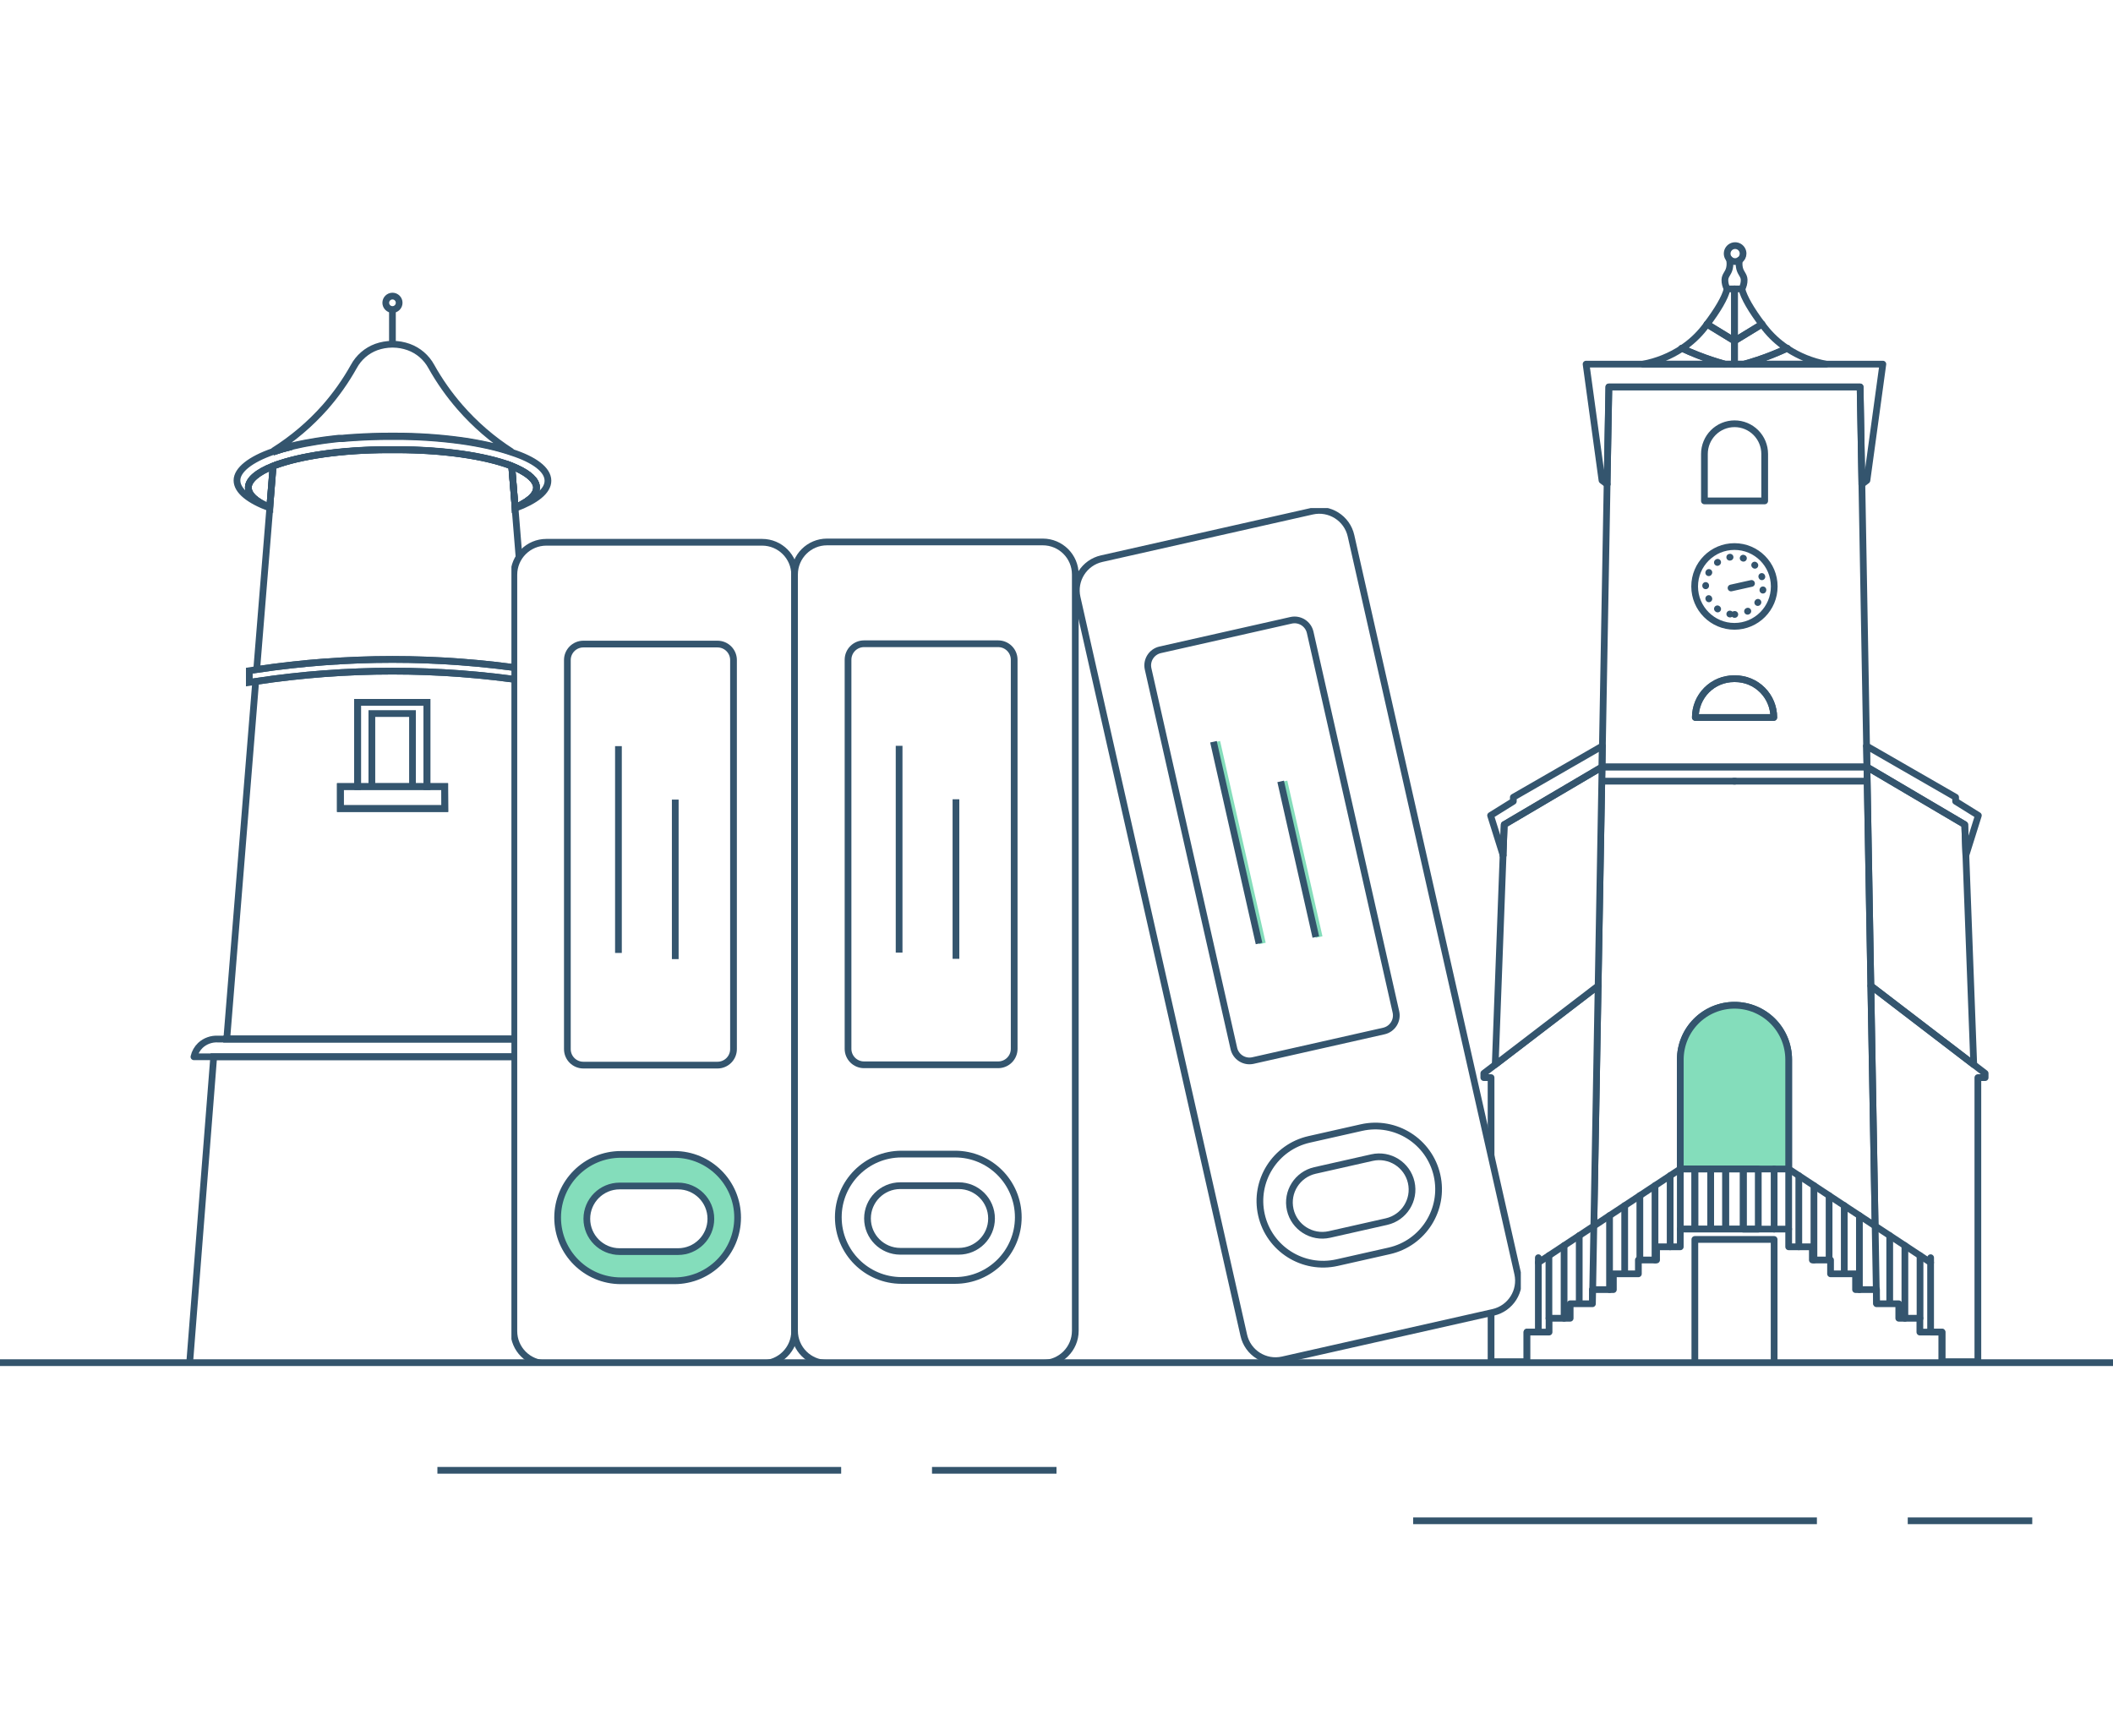<svg width="628" height="516" viewBox="0 0 628 516" fill="none" xmlns="http://www.w3.org/2000/svg">
<rect x="0" y="0" width="628" height="516" fill="#808080" stroke="none"/>
<g clip-path="url(#clip0_1306_2949)">
<rect width="628" height="516" fill="white"/>
<rect x="464" y="260" width="107" height="147" fill="white"/>
<path d="M473.699 364.379L473.361 383.288" stroke="#34556E" stroke-width="2" stroke-linecap="round" stroke-linejoin="round"/>
<path d="M477.647 143.932H477.64" stroke="#34556E" stroke-width="2" stroke-linecap="round" stroke-linejoin="round"/>
<path d="M515.503 85.872V101.332L507.345 96.353C510.36 92.362 512.752 88.426 513.307 85.872H515.503Z" stroke="#34556E" stroke-width="2" stroke-linecap="round" stroke-linejoin="round"/>
<path d="M515.503 101.332V108.229H512.651C509.903 107.466 507.196 106.561 504.541 105.519C502.909 104.878 501.368 104.216 499.917 103.534C502.451 101.86 504.697 99.784 506.568 97.389L507.366 96.353L515.503 101.332Z" stroke="#34556E" stroke-width="2" stroke-linecap="round" stroke-linejoin="round"/>
<path d="M557.307 364.379L552.637 361.297L548.129 358.329L543.627 355.355L539.119 352.381L534.618 349.414L531.61 347.429V314.909C531.61 310.628 529.913 306.521 526.892 303.494C523.872 300.466 519.775 298.765 515.504 298.765C511.232 298.765 507.135 300.466 504.115 303.494C501.094 306.521 499.397 310.628 499.397 314.909V347.429L496.389 349.414L491.888 352.381L487.38 355.355L482.878 358.329L478.37 361.297L473.7 364.379L474.977 293L476.14 227.961H554.867L556.03 293L557.307 364.379Z" fill="white" stroke="#34556E" stroke-width="2" stroke-linecap="round" stroke-linejoin="round"/>
<path d="M512.651 108.229H488.319C492.458 107.451 496.4 105.855 499.917 103.534C501.368 104.212 502.909 104.873 504.54 105.519C507.196 106.561 509.903 107.466 512.651 108.229V108.229Z" stroke="#34556E" stroke-width="2" stroke-linecap="round" stroke-linejoin="round"/>
<path d="M507.347 96.354L507.325 96.339" stroke="#34556E" stroke-width="2" stroke-linecap="round" stroke-linejoin="round"/>
<path d="M499.897 103.534L499.789 103.487" stroke="#34556E" stroke-width="2" stroke-linecap="round" stroke-linejoin="round"/>
<path d="M474.977 293L473.7 364.373L464.852 370.206L460.358 373.18L457.208 375.253V395.916H453.828V404.717H443.156V320.282H441V319.015L444.393 316.42L474.977 293Z" fill="white" stroke="#34556E" stroke-width="2" stroke-linecap="round" stroke-linejoin="round"/>
<path d="M515.672 232.175H476.14" stroke="#34556E" stroke-width="2" stroke-linecap="round" stroke-linejoin="round"/>
<path d="M476.14 227.954L474.977 292.999L444.393 316.42L446.725 254.213V254.2L447.07 245.081L476.14 227.954Z" fill="white" stroke="#34556E" stroke-width="2" stroke-linecap="round" stroke-linejoin="round"/>
<path d="M476.241 221.715L476.14 227.954L447.07 245.081L446.725 254.2L443.014 242.371L449.773 238.164V236.951L476.241 221.715Z" stroke="#34556E" stroke-width="2" stroke-linecap="round" stroke-linejoin="round"/>
<path d="M446.731 254.227L446.725 254.214" stroke="#34556E" stroke-width="2" stroke-linecap="round" stroke-linejoin="round"/>
<path d="M476.254 221.715H476.248" stroke="#34556E" stroke-width="2" stroke-linecap="round" stroke-linejoin="round"/>
<path d="M518.058 75.371C518.059 75.766 517.961 76.154 517.774 76.501C517.586 76.848 517.314 77.142 516.984 77.356C516.601 77.61 516.152 77.744 515.693 77.742C515.225 77.742 514.768 77.603 514.379 77.343C513.989 77.082 513.686 76.712 513.507 76.279C513.328 75.845 513.281 75.369 513.373 74.909C513.464 74.449 513.689 74.026 514.02 73.695C514.351 73.363 514.772 73.137 515.231 73.046C515.69 72.954 516.166 73.001 516.598 73.18C517.03 73.36 517.4 73.664 517.66 74.054C517.92 74.444 518.058 74.902 518.058 75.371V75.371Z" stroke="#34556E" stroke-width="2" stroke-linecap="round" stroke-linejoin="round"/>
<path d="M513.327 85.872C512.869 85.044 512.636 84.109 512.651 83.162C512.692 81.807 513.631 81.299 514.003 79.775C514.213 78.884 514.213 77.956 514.003 77.065" stroke="#34556E" stroke-width="2" stroke-linecap="round" stroke-linejoin="round"/>
<path d="M473.287 387.319V383.288H473.361" stroke="#34556E" stroke-width="2" stroke-linecap="round" stroke-linejoin="round"/>
<path d="M531.61 314.923V347.442H499.397V314.923C499.397 310.641 501.094 306.535 504.114 303.507C507.135 300.48 511.232 298.779 515.503 298.779C519.775 298.779 523.872 300.48 526.892 303.507C529.913 306.535 531.61 310.641 531.61 314.923Z" fill="#84DDBB" stroke="#34556E" stroke-width="2" stroke-linecap="round" stroke-linejoin="round"/>
<path d="M508.427 347.429H503.723V365.314H508.427V347.429Z" stroke="#34556E" stroke-width="2" stroke-linecap="round" stroke-linejoin="round"/>
<path d="M503.723 347.429H499.397V365.314H503.723V347.429Z" stroke="#34556E" stroke-width="2" stroke-linecap="round" stroke-linejoin="round"/>
<path d="M512.881 347.429H508.427V365.314H512.881V347.429Z" stroke="#34556E" stroke-width="2" stroke-linecap="round" stroke-linejoin="round"/>
<path d="M518.126 347.429H512.881V365.314H518.126V347.429Z" stroke="#34556E" stroke-width="2" stroke-linecap="round" stroke-linejoin="round"/>
<path d="M577.172 395.916V407H527.284V368.377H503.723V407H453.829V395.916H460.392V391.804H466.664V387.495H473.287V387.319L473.362 383.288H479.506V378.6H486.94V374.487H492.348V370.572H499.39V365.308H531.61V370.572H538.646V374.487H544.053V378.6H551.488V383.288H557.639L557.72 387.319V387.495H564.33V391.804H570.602V395.916H577.172Z" fill="white" stroke="#34556E" stroke-width="2" stroke-linecap="round" stroke-linejoin="round"/>
<path d="M515.334 407H503.723" stroke="#34556E" stroke-width="2" stroke-linecap="round" stroke-linejoin="round"/>
<path d="M457.208 375.26V373.803" stroke="#34556E" stroke-width="2" stroke-linecap="round" stroke-linejoin="round"/>
<path d="M460.351 373.18V391.804" stroke="#34556E" stroke-width="2" stroke-linecap="round" stroke-linejoin="round"/>
<path d="M464.859 391.811V370.212" stroke="#34556E" stroke-width="2" stroke-linecap="round" stroke-linejoin="round"/>
<path d="M469.36 367.238V387.346" stroke="#34556E" stroke-width="2" stroke-linecap="round" stroke-linejoin="round"/>
<path d="M478.37 361.297V383.281" stroke="#34556E" stroke-width="2" stroke-linecap="round" stroke-linejoin="round"/>
<path d="M482.872 358.323V378.532" stroke="#34556E" stroke-width="2" stroke-linecap="round" stroke-linejoin="round"/>
<path d="M487.379 355.348V374.474" stroke="#34556E" stroke-width="2" stroke-linecap="round" stroke-linejoin="round"/>
<path d="M491.881 352.381V374.474" stroke="#34556E" stroke-width="2" stroke-linecap="round" stroke-linejoin="round"/>
<path d="M496.382 349.407V370.571" stroke="#34556E" stroke-width="2" stroke-linecap="round" stroke-linejoin="round"/>
<path d="M554.759 221.721L553.367 143.933L552.846 115.011H478.181L477.64 143.933L476.247 221.715L476.153 227.941H554.881L554.759 221.721ZM506.568 134.922C506.568 132.541 507.511 130.258 509.191 128.574C510.87 126.891 513.148 125.945 515.523 125.945C517.899 125.945 520.176 126.891 521.856 128.574C523.535 130.258 524.479 132.541 524.479 134.922V148.878H506.568V134.922ZM503.864 213.239C503.864 210.185 505.075 207.255 507.23 205.095C509.385 202.935 512.307 201.722 515.354 201.722H515.692C518.74 201.722 521.662 202.935 523.817 205.095C525.972 207.255 527.183 210.185 527.183 213.239H503.864Z" stroke="#34556E" stroke-width="2" stroke-linecap="round" stroke-linejoin="round"/>
<path d="M527.162 213.239H503.864C503.864 210.185 505.075 207.255 507.23 205.095C509.384 202.936 512.307 201.722 515.354 201.722H515.692C518.74 201.722 521.662 202.936 523.817 205.095C525.972 207.255 527.182 210.185 527.182 213.239H527.162Z" stroke="#34556E" stroke-width="2" stroke-linecap="round" stroke-linejoin="round"/>
<path d="M557.645 383.288L557.307 364.379" stroke="#34556E" stroke-width="2" stroke-linecap="round" stroke-linejoin="round"/>
<path d="M559.598 108.222L554.867 142.781L553.367 143.926L552.839 114.997H478.153L477.64 143.926L476.126 142.781L471.395 108.222H559.598Z" stroke="#34556E" stroke-width="2" stroke-linecap="round" stroke-linejoin="round"/>
<path d="M553.367 143.932H553.36" stroke="#34556E" stroke-width="2" stroke-linecap="round" stroke-linejoin="round"/>
<path d="M531.11 103.534C529.659 104.212 528.118 104.873 526.487 105.519C523.831 106.561 521.124 107.466 518.376 108.229H515.503V101.332L523.661 96.353L524.459 97.389C526.33 99.784 528.576 101.86 531.11 103.534V103.534Z" stroke="#34556E" stroke-width="2" stroke-linecap="round" stroke-linejoin="round"/>
<path d="M523.661 96.353L515.503 101.332V85.872H517.7C518.275 88.426 520.647 92.362 523.661 96.353Z" stroke="#34556E" stroke-width="2" stroke-linecap="round" stroke-linejoin="round"/>
<path d="M542.708 108.229H518.376C521.124 107.466 523.831 106.561 526.487 105.519C528.118 104.878 529.659 104.216 531.11 103.534C534.627 105.855 538.569 107.451 542.708 108.229Z" stroke="#34556E" stroke-width="2" stroke-linecap="round" stroke-linejoin="round"/>
<path d="M523.683 96.339L523.661 96.354" stroke="#34556E" stroke-width="2" stroke-linecap="round" stroke-linejoin="round"/>
<path d="M531.218 103.487L531.11 103.534" stroke="#34556E" stroke-width="2" stroke-linecap="round" stroke-linejoin="round"/>
<path d="M590 319.015V320.282H587.837V404.717H577.172V395.916H573.792V375.253L570.649 373.18L566.148 370.206L557.3 364.373L556.03 293L586.614 316.42L590 319.015Z" stroke="#34556E" stroke-width="2" stroke-linecap="round" stroke-linejoin="round"/>
<path d="M515.328 232.175H554.86" stroke="#34556E" stroke-width="2" stroke-linecap="round" stroke-linejoin="round"/>
<path d="M586.614 316.42L556.03 292.999L554.867 227.954L583.93 245.081L584.275 254.2V254.213L586.614 316.42Z" stroke="#34556E" stroke-width="2" stroke-linecap="round" stroke-linejoin="round"/>
<path d="M587.986 242.371L584.275 254.2L583.931 245.081L554.867 227.954L554.759 221.715L581.227 236.951V238.164L587.986 242.371Z" stroke="#34556E" stroke-width="2" stroke-linecap="round" stroke-linejoin="round"/>
<path d="M584.282 254.214L584.275 254.227" stroke="#34556E" stroke-width="2" stroke-linecap="round" stroke-linejoin="round"/>
<path d="M554.759 221.715H554.752" stroke="#34556E" stroke-width="2" stroke-linecap="round" stroke-linejoin="round"/>
<path d="M531.61 365.314V347.429" stroke="#34556E" stroke-width="2" stroke-linecap="round" stroke-linejoin="round"/>
<path d="M516.963 77.356C516.817 78.158 516.838 78.981 517.024 79.775C517.396 81.299 518.336 81.807 518.376 83.162C518.391 84.109 518.158 85.043 517.7 85.872" stroke="#34556E" stroke-width="2" stroke-linecap="round" stroke-linejoin="round"/>
<path d="M522.573 347.429H518.119V365.314H522.573V347.429Z" stroke="#34556E" stroke-width="2" stroke-linecap="round" stroke-linejoin="round"/>
<path d="M557.638 383.288H557.719V387.319" stroke="#34556E" stroke-width="2" stroke-linecap="round" stroke-linejoin="round"/>
<path d="M527.284 407H515.672" stroke="#34556E" stroke-width="2" stroke-linecap="round" stroke-linejoin="round"/>
<path d="M573.799 375.26V373.803" stroke="#34556E" stroke-width="2" stroke-linecap="round" stroke-linejoin="round"/>
<path d="M570.649 373.18V391.804" stroke="#34556E" stroke-width="2" stroke-linecap="round" stroke-linejoin="round"/>
<path d="M566.148 370.212V391.811" stroke="#34556E" stroke-width="2" stroke-linecap="round" stroke-linejoin="round"/>
<path d="M561.64 367.238V387.346" stroke="#34556E" stroke-width="2" stroke-linecap="round" stroke-linejoin="round"/>
<path d="M552.63 361.297V383.281" stroke="#34556E" stroke-width="2" stroke-linecap="round" stroke-linejoin="round"/>
<path d="M548.128 358.323V378.532" stroke="#34556E" stroke-width="2" stroke-linecap="round" stroke-linejoin="round"/>
<path d="M543.621 355.348V374.474" stroke="#34556E" stroke-width="2" stroke-linecap="round" stroke-linejoin="round"/>
<path d="M539.119 352.381V374.474" stroke="#34556E" stroke-width="2" stroke-linecap="round" stroke-linejoin="round"/>
<path d="M534.618 349.407V370.571" stroke="#34556E" stroke-width="2" stroke-linecap="round" stroke-linejoin="round"/>
<path d="M527.284 347.422V365.308" stroke="#34556E" stroke-width="2" stroke-linecap="round" stroke-linejoin="round"/>
<path d="M514.476 174.758L520.559 173.403" stroke="#34556E" stroke-width="2" stroke-linecap="round" stroke-linejoin="round"/>
<path d="M515.5 182.621C520.23 182.621 524.063 178.786 524.063 174.056C524.063 169.327 520.23 165.492 515.5 165.492C510.771 165.492 506.937 169.327 506.937 174.056C506.937 178.786 510.771 182.621 515.5 182.621Z" stroke="#34556E" stroke-width="2" stroke-linecap="round" stroke-linejoin="round" stroke-dasharray="0.1 3.93"/>
<path d="M515.49 186.154C522.022 186.154 527.318 180.845 527.318 174.298C527.318 167.75 522.022 162.442 515.49 162.442C508.957 162.442 503.662 167.75 503.662 174.298C503.662 180.845 508.957 186.154 515.49 186.154Z" stroke="#34556E" stroke-width="2" stroke-linecap="round" stroke-linejoin="round"/>
<path d="M152.109 134.308L150.91 133.909C150.496 133.761 150.081 133.642 149.652 133.524C149.223 133.405 148.794 133.272 148.35 133.154L147.003 132.799C145.775 132.488 144.502 132.207 143.17 131.94L141.142 131.555C139.751 131.289 138.33 131.067 136.85 130.875C130.409 130.01 123.917 129.585 117.419 129.602H115.835C112.298 129.602 108.849 129.72 105.475 129.942H105.371C104.128 130.016 102.915 130.12 101.716 130.238H101.109H100.636L98.578 130.475L96.329 130.756C95.589 130.845 94.849 130.963 94.153 131.082C92.925 131.274 91.726 131.481 90.572 131.703L89.269 131.97C88.411 132.133 87.567 132.325 86.753 132.532C84.913 132.93 83.095 133.424 81.307 134.012C86.992 130.437 92.14 126.072 96.595 121.048C99.865 117.324 102.732 113.267 105.15 108.942C106.596 106.256 108.976 104.192 111.839 103.14C113.342 102.608 114.922 102.328 116.516 102.311H116.797C118.386 102.326 119.962 102.606 121.459 103.14C124.327 104.174 126.716 106.222 128.178 108.897C130.6 113.233 133.467 117.305 136.732 121.048C141.198 126.179 146.376 130.645 152.109 134.308V134.308Z" stroke="#34556E" stroke-width="2"/>
<path d="M81.278 134.19C83.066 133.602 84.884 133.108 86.724 132.71C84.696 133.213 82.817 133.761 81.1 134.353L81.278 134.19Z" stroke="#34556E" stroke-width="2"/>
<path d="M81.159 138.541L80.168 150.825C76.142 149.108 73.804 147.051 73.804 144.905C73.804 142.759 76.527 140.346 81.159 138.541Z" stroke="#34556E" stroke-width="2"/>
<path d="M81.159 138.541L80.168 150.825C76.142 149.108 73.804 147.051 73.804 144.905C73.804 142.759 76.527 140.346 81.159 138.541Z" stroke="#34556E" stroke-width="2"/>
<path d="M175.596 314.094H57.643C57.935 312.795 58.604 311.611 59.567 310.691C60.268 310.041 61.094 309.541 61.995 309.221C62.895 308.9 63.852 308.766 64.806 308.826H67.381H165.858H168.507C169.459 308.764 170.413 308.898 171.312 309.219C172.21 309.539 173.033 310.04 173.731 310.691C174.686 311.608 175.338 312.796 175.596 314.094Z" stroke="#34556E" stroke-width="2" stroke-linejoin="round"/>
<path d="M165.858 308.796H67.381V308.826H165.858V308.796Z" stroke="#34556E" stroke-width="2"/>
<path d="M67.381 308.826L67.366 309.018" stroke="#34556E" stroke-width="2"/>
<path d="M177.253 409.819C158.248 418.601 137.562 423.149 116.627 423.149C95.691 423.149 75.005 418.601 56 409.819L63.518 314.065H169.736L177.253 409.819Z" stroke="#34556E" stroke-width="2"/>
<path d="M162.854 142.877C162.854 145.985 159.213 148.797 153.1 151.091V150.825L153.84 150.499C154.301 150.301 154.75 150.078 155.187 149.833C155.849 149.492 156.478 149.091 157.067 148.634C157.244 148.501 157.422 148.368 157.585 148.22C157.748 148.072 157.999 147.85 158.177 147.657C158.518 147.311 158.807 146.917 159.035 146.488C159.309 146.005 159.456 145.46 159.464 144.905C159.479 144.757 159.479 144.608 159.464 144.461C159.464 144.313 159.464 144.18 159.361 144.032C158.783 142.004 156.194 140.124 152.139 138.482L151.709 138.304C144.161 135.477 131.863 133.627 117.951 133.627H115.421C101.524 133.627 89.21 135.477 81.677 138.304L81.218 138.482C76.586 140.287 73.819 142.492 73.819 144.86C73.819 147.228 76.157 149.108 80.182 150.78V150.987C74.07 148.723 70.43 145.881 70.43 142.774C70.43 139.666 74.47 136.513 81.159 134.205H81.337L81.159 134.323C82.876 133.731 84.755 133.183 86.783 132.68L89.299 132.118L90.602 131.851C91.756 131.629 92.954 131.422 94.183 131.23L96.358 130.904L98.608 130.623L100.665 130.386H101.139H101.746C102.944 130.268 104.158 130.164 105.401 130.09H105.505C108.82 129.868 112.268 129.75 115.865 129.75H117.448C123.947 129.733 130.439 130.158 136.88 131.023C138.36 131.23 139.84 131.452 141.172 131.703L143.2 132.088C144.531 132.355 145.804 132.636 147.032 132.947L148.379 133.302C148.823 133.42 149.267 133.539 149.682 133.672L150.94 134.057L152.139 134.456C158.813 136.617 162.854 139.606 162.854 142.877Z" stroke="#34556E" stroke-width="2"/>
<path d="M81.278 134.19C83.066 133.602 84.884 133.108 86.724 132.71C84.696 133.213 82.817 133.761 81.1 134.353L81.278 134.19Z" stroke="#34556E" stroke-width="2"/>
<path d="M155.187 149.818C156.037 149.361 156.841 148.82 157.585 148.205C156.851 148.834 156.046 149.375 155.187 149.818V149.818Z" stroke="#34556E" stroke-width="2"/>
<path d="M152.094 138.541L151.65 138.363C144.102 135.537 131.803 133.687 117.907 133.687H115.391C101.494 133.687 89.18 135.537 81.647 138.363L81.189 138.541L81.647 138.363C89.18 135.537 101.494 133.687 115.391 133.687H117.921C131.833 133.687 144.132 135.537 151.679 138.363L152.109 138.541C156.164 140.184 158.754 142.063 159.331 144.091C158.694 142.122 156.09 140.095 152.094 138.541Z" stroke="#34556E" stroke-width="2"/>
<path d="M159.45 144.905C159.44 145.458 159.298 146.001 159.035 146.488C158.807 146.917 158.518 147.311 158.177 147.657C157.999 147.85 157.792 148.027 157.585 148.22C156.851 148.848 156.046 149.39 155.187 149.833C154.75 150.078 154.301 150.301 153.84 150.499L153.101 150.825L152.094 138.541C156.149 140.184 158.739 142.063 159.316 144.091C159.316 144.239 159.39 144.372 159.42 144.52C159.45 144.668 159.45 144.757 159.45 144.905Z" stroke="#34556E" stroke-width="2"/>
<path d="M157.259 202.535C130.325 198.45 102.928 198.45 75.994 202.535L67.395 308.796H165.872L157.259 202.535ZM132.203 240.318H101.124V233.777H106.245V208.75H126.86V233.777H132.129L132.203 240.318Z" stroke="#34556E" stroke-width="2"/>
<path d="M156.978 198.997C130.231 194.987 103.036 194.987 76.29 198.997L80.182 151.032V150.825L81.174 138.541L81.632 138.363C89.165 135.537 101.479 133.687 115.376 133.687H117.892C131.789 133.687 144.087 135.537 151.635 138.363L152.079 138.541L153.085 150.825V151.091L156.978 198.997Z" stroke="#34556E" stroke-width="2"/>
<path d="M153.101 150.825L152.094 138.541V138.482" stroke="#34556E" stroke-width="2"/>
<path d="M159.45 144.905C159.44 145.458 159.298 146.001 159.035 146.488C158.807 146.917 158.518 147.311 158.177 147.657C157.999 147.85 157.792 148.027 157.585 148.22C156.851 148.848 156.046 149.39 155.187 149.833C154.75 150.078 154.301 150.301 153.84 150.499L153.101 150.825L152.094 138.541C156.149 140.184 158.739 142.063 159.316 144.091C159.316 144.239 159.39 144.372 159.42 144.52C159.45 144.668 159.45 144.757 159.45 144.905Z" stroke="#34556E" stroke-width="2"/>
<path d="M165.888 309.018L165.858 308.826" stroke="#34556E" stroke-width="2"/>
<path d="M159.169 199.338V202.831L157.259 202.535C130.325 198.45 102.928 198.45 75.994 202.535V202.535L74.1 202.831V199.338L76.29 198.997C103.037 194.987 130.232 194.987 156.978 198.997V198.997L159.169 199.338Z" stroke="#34556E" stroke-width="2"/>
<path d="M106.319 208.75V233.777H126.935V208.75H106.319ZM122.598 233.762H110.522V212.08H122.598V233.762Z" stroke="#34556E" stroke-width="2"/>
<path d="M132.204 233.777H101.198V240.318H132.204V233.777Z" stroke="#34556E" stroke-width="2"/>
<path d="M116.634 102.474V91.996" stroke="#34556E" stroke-width="2"/>
<path d="M118.632 89.998C118.632 90.528 118.422 91.036 118.047 91.411C117.672 91.785 117.164 91.996 116.634 91.996C116.108 91.988 115.606 91.775 115.235 91.401C114.864 91.028 114.655 90.524 114.651 89.998C114.651 89.468 114.862 88.96 115.236 88.585C115.611 88.21 116.119 88 116.649 88C116.911 88 117.17 88.052 117.411 88.152C117.653 88.253 117.872 88.4 118.056 88.586C118.241 88.772 118.386 88.992 118.485 89.234C118.584 89.477 118.634 89.736 118.632 89.998V89.998Z" stroke="#34556E" stroke-width="2"/>
<g clip-path="url(#clip1_1306_2949)">
<path d="M226.505 161.17H162.387C157.05 161.17 152.723 165.493 152.723 170.827V395.628C152.723 400.961 157.05 405.285 162.387 405.285H226.505C231.842 405.285 236.169 400.961 236.169 395.628V170.827C236.169 165.493 231.842 161.17 226.505 161.17Z" fill="white" stroke="#34556E" stroke-width="2"/>
<path d="M213.247 191.426H173.382C170.755 191.426 168.625 193.554 168.625 196.178V311.815C168.625 314.44 170.755 316.568 173.382 316.568H213.247C215.874 316.568 218.004 314.44 218.004 311.815V196.178C218.004 193.554 215.874 191.426 213.247 191.426Z" stroke="#34556E" stroke-width="2"/>
<path d="M183.806 221.762V283.227" stroke="#34556E" stroke-width="2"/>
<path d="M200.691 237.652V285.062" stroke="#34556E" stroke-width="2"/>
<path d="M200.431 343.104H184.529C174.149 343.104 165.734 351.512 165.734 361.883C165.734 372.255 174.149 380.663 184.529 380.663H200.431C210.811 380.663 219.226 372.255 219.226 361.883C219.226 351.512 210.811 343.104 200.431 343.104Z" fill="#84DDBB" stroke="#34556E" stroke-width="2"/>
<path d="M201.516 352.494H184.167C178.778 352.494 174.409 356.859 174.409 362.244C174.409 367.63 178.778 371.995 184.167 371.995H201.516C206.905 371.995 211.274 367.63 211.274 362.244C211.274 356.859 206.905 352.494 201.516 352.494Z" fill="white" stroke="#34556E" stroke-width="2"/>
<path d="M309.923 161.076H245.805C240.468 161.076 236.141 165.399 236.141 170.733V395.534C236.141 400.868 240.468 405.191 245.805 405.191H309.923C315.26 405.191 319.587 400.868 319.587 395.534V170.733C319.587 165.399 315.26 161.076 309.923 161.076Z" fill="white" stroke="#34556E" stroke-width="2"/>
<path d="M296.665 191.332H256.8C254.173 191.332 252.043 193.46 252.043 196.085V311.721C252.043 314.346 254.173 316.474 256.8 316.474H296.665C299.292 316.474 301.422 314.346 301.422 311.721V196.085C301.422 193.46 299.292 191.332 296.665 191.332Z" stroke="#34556E" stroke-width="2"/>
<path d="M267.223 221.668V283.133" stroke="#34556E" stroke-width="2"/>
<path d="M284.117 237.558V284.975" stroke="#34556E" stroke-width="2"/>
<path d="M283.849 343.01H267.946C257.566 343.01 249.152 351.418 249.152 361.789C249.152 372.161 257.566 380.569 267.946 380.569H283.849C294.229 380.569 302.643 372.161 302.643 361.789C302.643 351.418 294.229 343.01 283.849 343.01Z" stroke="#34556E" stroke-width="2"/>
<path d="M284.933 352.4H267.585C262.195 352.4 257.826 356.765 257.826 362.151C257.826 367.536 262.195 371.901 267.585 371.901H284.933C290.323 371.901 294.692 367.536 294.692 362.151C294.692 356.765 290.323 352.4 284.933 352.4Z" stroke="#34556E" stroke-width="2"/>
<path d="M389.971 151.934L327.427 166.041C322.22 167.215 318.952 172.384 320.128 177.587L369.666 396.871C370.841 402.074 376.014 405.339 381.221 404.165L443.765 390.058C448.971 388.884 452.239 383.715 451.064 378.512L401.526 159.228C400.351 154.025 395.177 150.76 389.971 151.934Z" fill="white" stroke="#34556E" stroke-width="2"/>
<path d="M383.708 184.365L344.821 193.136C342.258 193.713 340.65 196.258 341.228 198.818L366.711 311.617C367.289 314.177 369.835 315.784 372.397 315.206L411.285 306.435C413.847 305.857 415.455 303.313 414.877 300.753L389.395 187.954C388.817 185.394 386.27 183.787 383.708 184.365Z" stroke="#34556E" stroke-width="2"/>
<path d="M361.65 220.454L375.197 280.418" stroke="#84DDBB" stroke-width="2"/>
<path d="M381.623 232.242L392.068 278.496" stroke="#84DDBB" stroke-width="2"/>
<path d="M360.65 220.454L374.197 280.418" stroke="#33546C" stroke-width="2"/>
<path d="M380.623 232.242L391.068 278.496" stroke="#33546C" stroke-width="2"/>
<path d="M404.624 335.138L389.112 338.637C378.987 340.921 372.632 350.973 374.917 361.09C377.203 371.207 387.263 377.557 397.388 375.274L412.901 371.775C423.026 369.491 429.381 359.438 427.096 349.322C424.81 339.205 414.749 332.854 404.624 335.138Z" stroke="#34556E" stroke-width="2"/>
<path d="M407.759 344.059L390.836 347.876C385.579 349.062 382.279 354.282 383.466 359.535C384.653 364.788 389.877 368.085 395.134 366.899L412.057 363.082C417.314 361.897 420.614 356.677 419.427 351.424C418.24 346.171 413.016 342.874 407.759 344.059Z" stroke="#34556E" stroke-width="2"/>
</g>
<rect x="-15" y="405" width="664" height="126" fill="white" stroke="#33546C" stroke-width="2"/>
<path d="M130 437H250" stroke="#33546C" stroke-width="2"/>
<path d="M277 437H314" stroke="#33546C" stroke-width="2"/>
<path d="M420 452H540" stroke="#33546C" stroke-width="2"/>
<path d="M567 452H604" stroke="#33546C" stroke-width="2"/>
</g>
<defs>
<clipPath id="clip0_1306_2949">
<rect width="628" height="516" fill="white"/>
</clipPath>
<clipPath id="clip1_1306_2949">
<rect width="300" height="255" fill="white" transform="translate(152 151)"/>
</clipPath>
</defs>
</svg>
